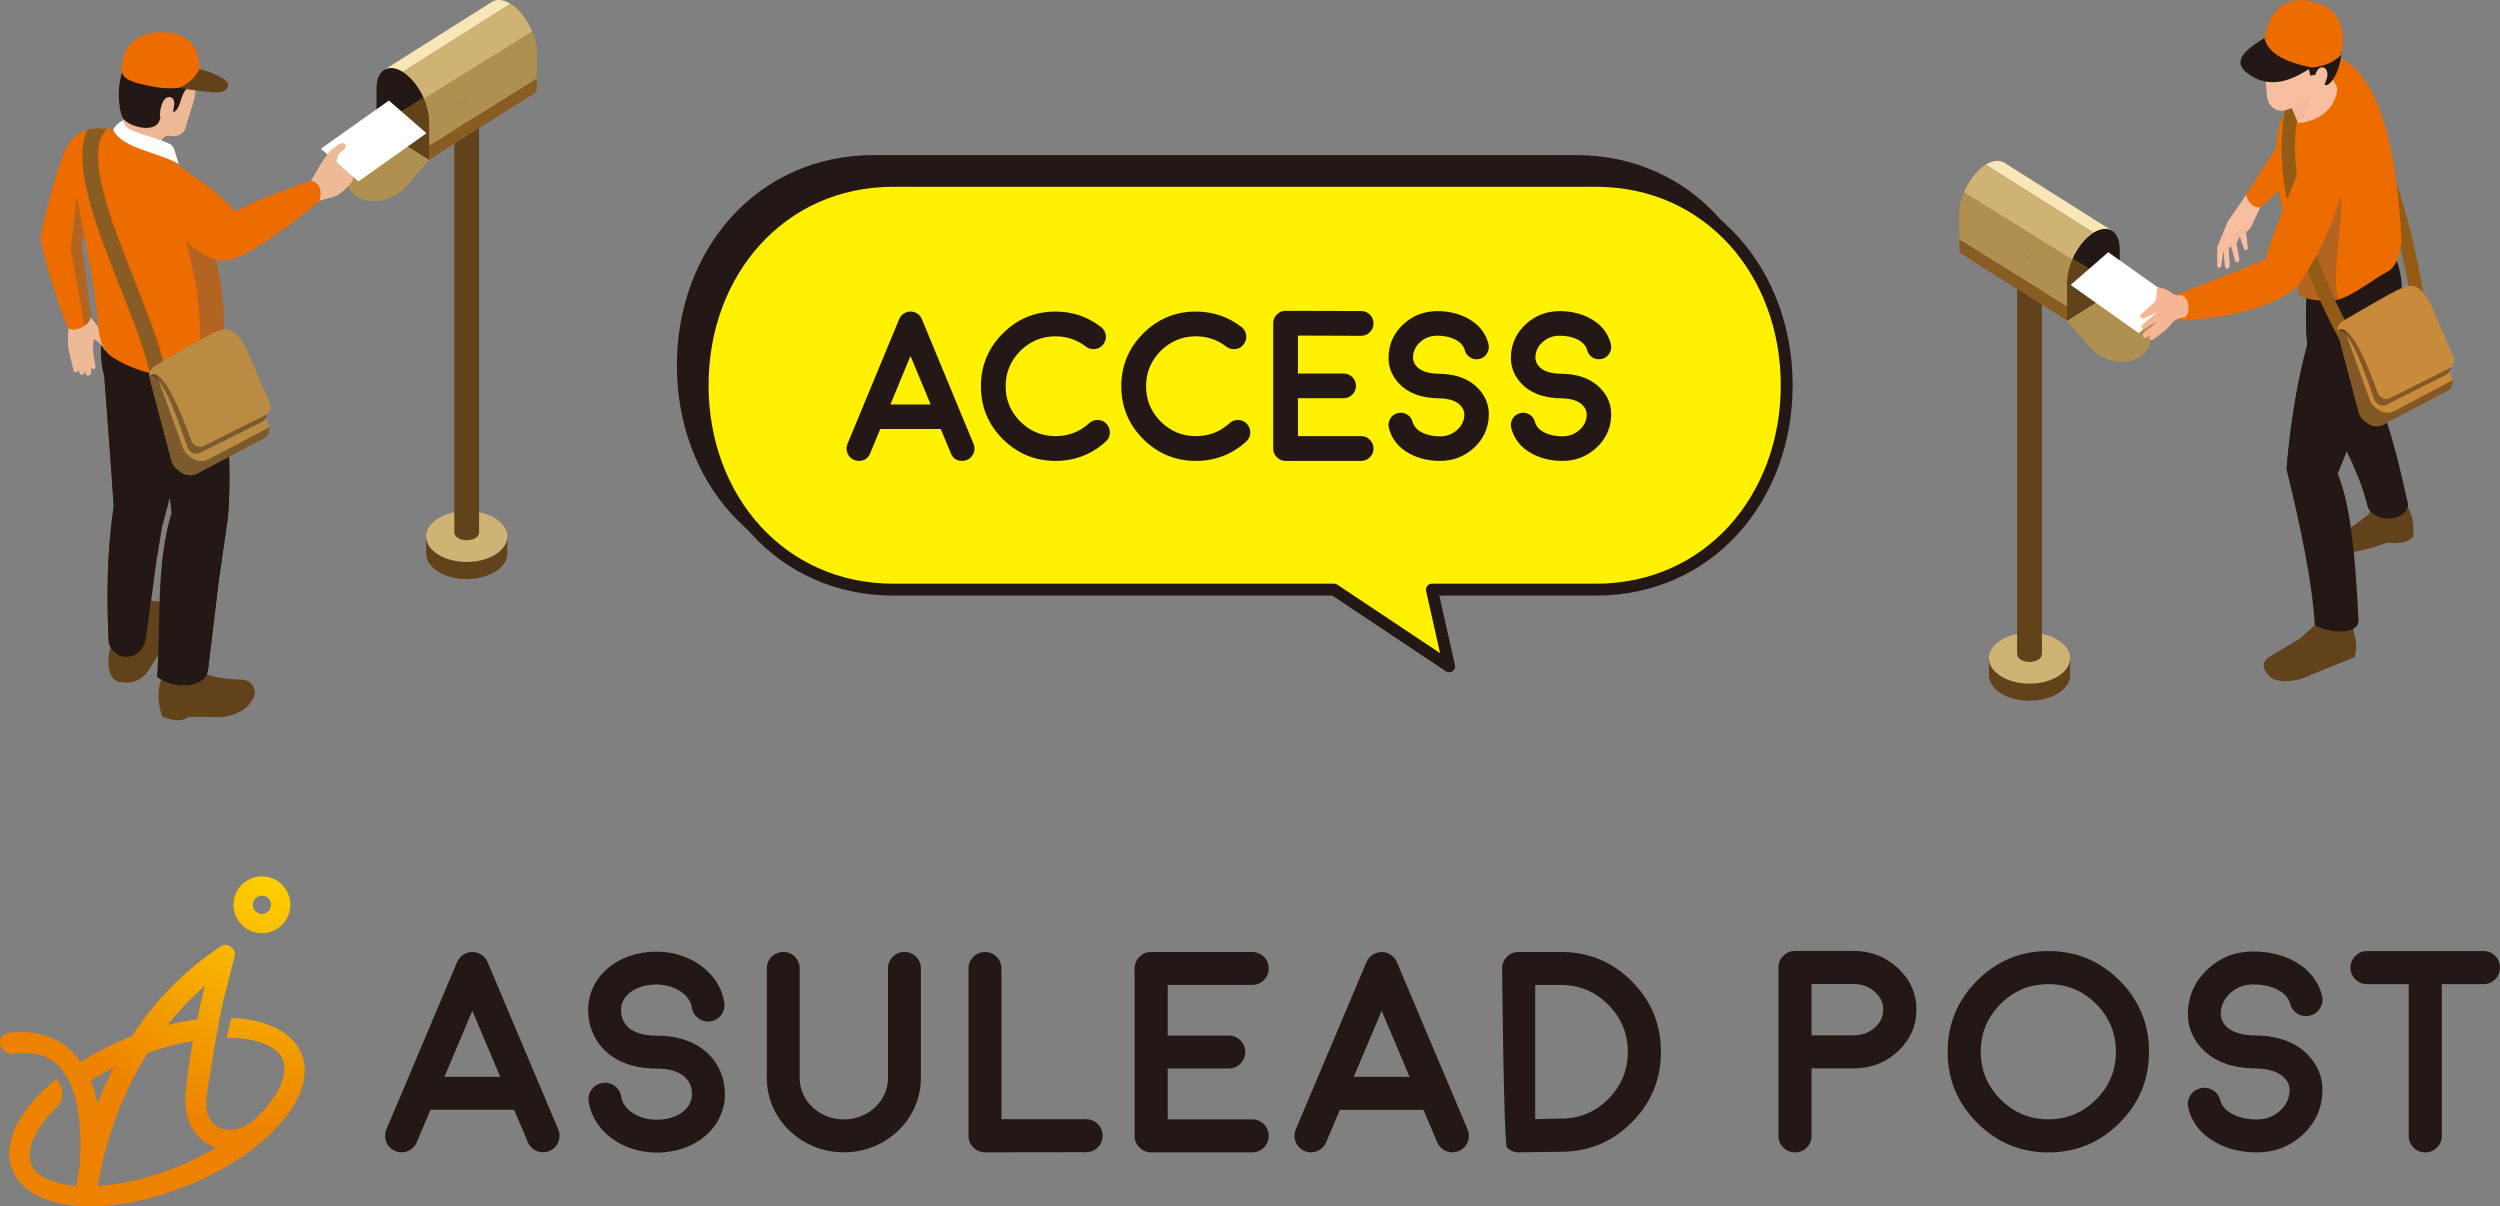 <?xml version="1.0" encoding="UTF-8"?>
<svg xmlns="http://www.w3.org/2000/svg" xmlns:xlink="http://www.w3.org/1999/xlink" viewBox="0 0 631 304.493">
  <rect x="0" y="0" width="631" height="304.493" fill="#808080" stroke="none"/>
  <defs>
    <style>
      .cls-1 {
        fill: #f6b696;
      }

      .cls-1, .cls-2, .cls-3, .cls-4, .cls-5, .cls-6, .cls-7, .cls-8, .cls-9, .cls-10, .cls-11, .cls-12, .cls-13, .cls-14, .cls-15, .cls-16, .cls-17, .cls-18, .cls-19, .cls-20 {
        stroke-width: 0px;
      }

      .cls-21, .cls-4 {
        fill: #231815;
      }

      .cls-21, .cls-22 {
        fill-rule: evenodd;
        stroke: #231815;
        stroke-linecap: round;
        stroke-linejoin: round;
        stroke-width: 3px;
      }

      .cls-2 {
        fill: #f6b595;
      }

      .cls-2, .cls-10, .cls-11, .cls-19 {
        mix-blend-mode: multiply;
      }

      .cls-2, .cls-11, .cls-19 {
        opacity: .5;
      }

      .cls-3 {
        fill: #945b16;
      }

      .cls-5 {
        fill: #b0904f;
      }

      .cls-6 {
        fill: #62421b;
      }

      .cls-7 {
        fill: #885c22;
      }

      .cls-8 {
        fill: #edb895;
      }

      .cls-9 {
        fill: #ed6c00;
      }

      .cls-10 {
        fill: #29506b;
        opacity: .3;
      }

      .cls-11 {
        fill: #3d2b19;
      }

      .cls-12 {
        fill: url(#_名称未設定グラデーション_5);
      }

      .cls-13 {
        fill: #f7bea2;
      }

      .cls-14 {
        fill: #cfb375;
      }

      .cls-15 {
        fill: #c88b3b;
      }

      .cls-22 {
        fill: #fff100;
      }

      .cls-16 {
        fill: #f8e6b6;
      }

      .cls-23 {
        isolation: isolate;
      }

      .cls-17 {
        fill: #fff;
      }

      .cls-18 {
        fill: #ba8b42;
      }

      .cls-19 {
        fill: #402712;
      }

      .cls-20 {
        fill: #edb996;
      }
    </style>
    <radialGradient id="_名称未設定グラデーション_5" data-name="名称未設定グラデーション 5" cx="68.276" cy="221.093" fx="68.276" fy="221.093" r="64.891" gradientUnits="userSpaceOnUse">
      <stop offset="0" stop-color="#fed100"/>
      <stop offset="1" stop-color="#ec8200"/>
    </radialGradient>
  </defs>
  <g class="cls-23">
    <g id="_レイヤー_2" data-name="レイヤー 2">
      <g id="_テキスト" data-name="テキスト">
        <g>
          <g>
            <path class="cls-4" d="M393.986,240.281h-10.691c-1.154,0-2.131.4-2.929,1.199-.825.824-1.235,1.812-1.235,2.963,0,0,.41,44.383,1.235,45.206.823.8,1.799,1.199,2.929,1.199h.07l10.622-.141c6.964,0,12.915-2.47,17.856-7.411,4.916-4.916,7.375-10.857,7.375-17.821s-2.459-12.881-7.375-17.821c-4.941-4.917-10.892-7.375-17.856-7.375ZM405.914,277.405c-3.294,3.293-7.282,4.94-11.963,4.94l-6.458.107v-33.841h6.493c4.658,0,8.634,1.657,11.928,4.975,3.293,3.295,4.94,7.258,4.94,11.892,0,4.658-1.646,8.634-4.94,11.928Z"/>
            <path class="cls-4" d="M294.73,248.6h21.337c2.298,0,4.161-1.863,4.161-4.161s-1.863-4.162-4.161-4.162h-25.533c-1.154,0-2.129.411-2.928,1.234-.824.799-1.234,1.787-1.234,2.962v42.214c0,1.152.41,2.128,1.234,2.928.798.823,1.774,1.234,2.928,1.234h25.533c2.298,0,4.161-1.863,4.161-4.162s-1.863-4.161-4.161-4.161h-21.337v-12.836h0s15.411,0,15.411,0c2.298,0,4.161-1.863,4.161-4.161s-1.863-4.161-4.161-4.161h-15.411v-12.767Z"/>
            <path class="cls-4" d="M352.565,242.814c-.096-.225-.213-.433-.341-.631-.006-.009-.013-.018-.019-.027-.132-.201-.281-.384-.442-.555-.034-.036-.069-.071-.104-.106-.159-.158-.328-.302-.508-.43-.027-.02-.051-.041-.079-.06-.216-.147-.444-.271-.682-.375-.012-.005-.021-.013-.033-.018-.028-.012-.057-.015-.085-.026-.2-.08-.405-.143-.616-.191-.062-.014-.124-.03-.186-.041-.243-.044-.488-.074-.737-.074h0c-.249,0-.495.03-.737.074-.062.011-.124.027-.186.041-.211.048-.416.112-.616.191-.028.011-.057.015-.085.026-.012.005-.021.013-.033.018-.238.103-.466.228-.682.375-.028.019-.052.04-.079.06-.18.129-.349.273-.508.43-.035.035-.07.07-.104.106-.161.171-.31.355-.442.555-.006.009-.013.018-.019.027-.128.198-.245.407-.341.631l-17.848,42.245c-.899,2.115.087,4.558,2.202,5.457.531.226,1.082.332,1.625.333,1.619,0,3.159-.951,3.832-2.535,0,0,1.434-3.394,3.458-8.186h21.125c2.024,4.792,3.458,8.186,3.458,8.186.673,1.584,2.213,2.535,3.832,2.535.543,0,1.094-.107,1.625-.333,2.115-.899,3.101-3.342,2.202-5.457l-17.848-42.245ZM341.686,271.806c2.486-5.884,5.139-12.163,7.047-16.678,1.907,4.515,4.56,10.795,7.046,16.678h-14.093Z"/>
            <path class="cls-4" d="M123.049,242.805c-.095-.225-.212-.433-.341-.631-.006-.009-.013-.018-.019-.027-.132-.201-.281-.384-.442-.555-.034-.036-.069-.071-.104-.106-.159-.158-.328-.302-.508-.431-.027-.019-.051-.041-.079-.06-.216-.146-.444-.271-.682-.375-.012-.005-.021-.013-.033-.018-.028-.012-.057-.015-.085-.026-.2-.08-.406-.143-.616-.191-.062-.014-.124-.03-.187-.041-.243-.044-.488-.074-.737-.074s-.495.03-.737.074c-.063.011-.124.027-.187.041-.211.048-.416.112-.616.191-.028.011-.057.015-.085.026-.012.005-.021.013-.033.018-.238.104-.466.228-.682.375-.028.019-.052.041-.079.06-.18.129-.349.273-.508.431-.035.035-.07.07-.104.106-.161.171-.31.355-.442.555-.006.009-.014.018-.019.027-.128.198-.245.407-.341.631l-17.848,42.245c-.899,2.115.087,4.559,2.202,5.457.531.226,1.082.333,1.625.333,1.619,0,3.159-.95,3.832-2.535,0,0,1.434-3.394,3.459-8.186h21.125c2.024,4.792,3.458,8.186,3.458,8.186.673,1.584,2.213,2.535,3.832,2.535.543,0,1.094-.107,1.625-.333,2.115-.899,3.101-3.342,2.202-5.457l-17.848-42.245ZM112.17,271.797c2.486-5.884,5.139-12.163,7.046-16.678,1.908,4.515,4.561,10.795,7.046,16.678h-14.093Z"/>
            <path class="cls-4" d="M274.14,282.492h-21.371v-38.052c0-2.298-1.863-4.162-4.162-4.162s-4.161,1.863-4.161,4.162v42.248c0,1.153.411,2.129,1.234,2.928.799.824,1.787,1.234,2.962,1.234l25.498-.035c2.298,0,4.161-1.863,4.161-4.162s-1.863-4.161-4.161-4.161Z"/>
            <path class="cls-4" d="M228.276,240.261c-2.292,0-4.149,1.857-4.149,4.149v27.727c0,5.743-4.999,10.414-11.142,10.414s-11.142-4.671-11.142-10.414v-27.727c0-2.292-1.857-4.149-4.149-4.149s-4.149,1.857-4.149,4.149v27.727c0,10.319,8.721,18.713,19.44,18.713s19.441-8.394,19.441-18.713v-27.727c0-2.292-1.857-4.149-4.149-4.149Z"/>
            <path class="cls-4" d="M165.704,261.406c-5.694,0-8.96-2.354-8.96-6.458,0-3.742,3.769-6.457,8.96-6.457,4.521,0,8.436,2.547,8.912,5.797.331,2.268,2.442,3.842,4.707,3.504,2.267-.332,3.836-2.44,3.504-4.707-1.076-7.351-8.438-12.893-17.123-12.893-9.839,0-17.258,6.344-17.258,14.756,0,7.345,5.336,14.757,17.258,14.757,5.695,0,8.961,2.354,8.961,6.458,0,3.742-3.768,6.457-8.961,6.457-4.521,0-8.436-2.547-8.912-5.798-.332-2.267-2.432-3.833-4.708-3.503-2.267.332-3.836,2.44-3.503,4.707,1.078,7.35,8.439,12.893,17.123,12.893,9.84,0,17.259-6.344,17.259-14.756,0-7.345-5.336-14.756-17.259-14.756Z"/>
            <path class="cls-4" d="M467.823,240.012h-14.76c-1.158,0-2.136.412-2.939,1.238-.826.803-1.238,1.781-1.238,2.937v42.509c0,1.158.412,2.136,1.238,2.939.803.826,1.781,1.238,2.939,1.238s2.147-.412,2.974-1.238c.801-.803,1.201-1.781,1.201-2.939v-17.024h10.371l.214.035c.023,0,.163-.012.423-.035h.143c4.246-.14,7.857-1.639,10.831-4.495,2.997-2.879,4.495-6.322,4.495-10.336,0-4.081-1.558-7.574-4.672-10.476-3.091-2.902-6.831-4.352-11.22-4.352ZM473.202,259.372c-1.415,1.25-3.125,1.899-5.132,1.947h-10.831v-12.955h10.585c2.076,0,3.846.638,5.31,1.913,1.461,1.273,2.193,2.794,2.193,4.564,0,1.747-.709,3.257-2.124,4.532Z"/>
            <path class="cls-4" d="M516.999,240.046c-7.008,0-12.99,2.479-17.945,7.434-4.98,4.978-7.468,10.971-7.468,17.979s2.488,12.99,7.468,17.945c4.955,4.978,10.937,7.468,17.945,7.468s13.001-2.49,17.979-7.468,7.434-10.937,7.434-17.945-2.479-13.001-7.434-17.979c-4.978-4.955-10.971-7.434-17.979-7.434ZM529.069,277.494c-3.351,3.351-7.374,5.026-12.069,5.026s-8.707-1.675-12.035-5.026c-3.351-3.328-5.026-7.34-5.026-12.035s1.675-8.718,5.026-12.069c3.328-3.328,7.337-4.992,12.035-4.992s8.718,1.664,12.069,4.992c3.326,3.351,4.99,7.374,4.99,12.069s-1.664,8.707-4.99,12.035Z"/>
            <path class="cls-4" d="M569.366,261.353h-.177c-3.445-.046-5.899-.838-7.363-2.371-.921-.992-1.358-2.101-1.31-3.328.094-2.005.932-3.703,2.513-5.096,1.604-1.392,3.517-2.09,5.733-2.09,2.173,0,4.094.389,5.77,1.169,1.913.895,3.079,2.136,3.505,3.717.283,1.109.918,1.959,1.91,2.548.992.566,2.041.707,3.151.423s1.947-.921,2.513-1.91c.589-.992.743-2.041.46-3.151-.992-3.774-3.316-6.654-6.974-8.635-3.045-1.652-6.49-2.479-10.336-2.479-4.458,0-8.281,1.464-11.466,4.389-3.185,2.928-4.875,6.513-5.063,10.76-.163,3.565,1.015,6.69,3.54,9.381,3.068,3.231,7.491,4.895,13.273,4.99h.071c-.048,0-.023,0,.071,0h.035c3.445.048,5.899.849,7.363,2.407.921.967,1.358,2.064,1.31,3.291-.094,2.03-.944,3.728-2.548,5.098-1.581,1.392-3.482,2.087-5.699,2.087-2.173,0-4.106-.389-5.804-1.169-1.89-.895-3.045-2.133-3.468-3.715-.283-1.109-.921-1.959-1.913-2.55-.99-.566-2.041-.707-3.151-.423s-1.959.921-2.548,1.91c-.566.992-.707,2.041-.423,3.151.99,3.777,3.314,6.654,6.971,8.635,3.045,1.652,6.49,2.479,10.336,2.479,4.435,0,8.258-1.464,11.468-4.389,3.185-2.925,4.872-6.499,5.061-10.725.163-3.586-1.015-6.711-3.54-9.379-3.068-3.257-7.491-4.932-13.273-5.026Z"/>
            <path class="cls-4" d="M629.796,241.284c-.826-.824-1.804-1.238-2.937-1.238h-29.413c-1.158,0-2.147.414-2.974,1.238-.803.803-1.204,1.784-1.204,2.939s.4,2.136,1.204,2.937c.826.826,1.816,1.238,2.974,1.238h10.511v38.297c0,1.158.414,2.147,1.241,2.974.801.803,1.781,1.204,2.937,1.204s2.136-.4,2.939-1.204c.824-.826,1.238-1.816,1.238-2.974v-38.297h10.548c1.132,0,2.11-.412,2.937-1.238.803-.801,1.204-1.781,1.204-2.937s-.4-2.136-1.204-2.939Z"/>
          </g>
          <path class="cls-12" d="M67.387,221.313c-1.887-.34-3.791.074-5.365,1.167-1.573,1.093-2.627,2.734-2.967,4.618-.341,1.886.074,3.791,1.167,5.365,1.093,1.574,2.733,2.627,4.618,2.967.197.036.394.063.59.082,1.689.165,3.364-.271,4.774-1.249,1.574-1.092,2.627-2.732,2.967-4.618.702-3.891-1.892-7.63-5.784-8.332ZM67.428,230.265c-.506.351-1.12.487-1.725.374-.606-.109-1.132-.447-1.483-.953-.351-.505-.484-1.117-.375-1.723.11-.606.448-1.133.954-1.484.453-.315.991-.455,1.534-.402.063.006.127.015.19.027,1.251.226,2.085,1.426,1.859,2.678-.11.606-.448,1.132-.953,1.484ZM75.638,264.99c-2.674-5-9.033-7.721-17.245-8.094l-1.203,5.046c1.201,0,2.352.045,3.433.149,5.316.512,9.109,2.244,10.509,4.862,2.031,3.801-.699,10.003-7.42,16.095h0c-2.959,2.233-6.589,2.715-8.987,1.259-1.932-1.174-2.859-3.627-2.61-6.908.293-3.87,3.353-20.545,3.353-20.545-.012,0,.865-4.105.865-4.105,0,0,2.481-9.846,2.507-9.938l.381-1.378c.534-1.934-1.837-3.722-3.462-2.61l-1.158.793c-9.365,6.413-16.274,14.171-21.368,21.977-1.036.401-2.073.821-3.112,1.273-3.544,1.544-6.814,3.273-9.783,5.125-1.178-1.659-2.54-3.072-4.11-4.204-4.664-3.363-10.016-3.634-14.235-3.053-1.194.165-2.02,1.136-1.991,2.356h0c.04,1.688,1.66,3.09,3.311,2.857,3.167-.447,7.03-.29,10.166,1.98,5.172,3.742,7.479,12.729,6.68,25.989-.466,2.339-.739,4.198-.884,5.381-5.641-.434-9.674-2.196-11.128-4.914-1.908-3.568.383-9.252,6.235-14.975,1.84-1.799,1.799-4.879-.115-7.058l-.04-.046c-9.821,7.92-14.289,17.116-10.586,24.042,2.455,4.59,8.008,7.266,15.254,7.964,8.512.82,19.36-1.092,30.264-5.84,6.869-2.992,12.744-6.669,17.3-10.611.286-.25.673-.598.673-.598,8.35-7.492,11.935-15.856,8.505-22.27ZM51.662,248.91c-.588,2.453-1.243,5.32-1.88,8.376-2.422.31-4.931.784-7.494,1.423,2.706-3.401,5.803-6.713,9.374-9.8ZM28.648,269.5c-1.6,3.125-2.925,6.179-4.039,9.088-.429-2.119-.997-4.059-1.703-5.816,1.777-1.129,3.683-2.228,5.742-3.271ZM46.622,293.725c-7.955,3.465-15.55,5.21-21.895,5.592.849-5.528,3.745-19.553,12.546-33.539,3.997-1.442,7.85-2.449,11.444-3.069-.851,4.631-1.566,9.404-1.89,13.672-.412,5.443,1.608,9.935,5.545,12.326.685.415,1.407.744,2.152,1.004-2.406,1.417-5.043,2.768-7.903,4.013Z"/>
        </g>
        <g>
          <g>
            <path class="cls-21" d="M397.814,40.645h-177.317c-28.492,0-48.15,23.098-48.15,51.59s19.659,51.589,48.15,51.589h111.226l29.039,19.349-4.355-19.349h41.407c28.491,0,48.15-23.097,48.15-51.589s-19.659-51.59-48.15-51.59Z"/>
            <path class="cls-22" d="M402.814,45.645h-177.317c-28.492,0-48.15,23.098-48.15,51.59s19.659,51.589,48.15,51.589h111.226l29.039,19.349-4.355-19.349h41.407c28.491,0,48.15-23.097,48.15-51.589s-19.659-51.59-48.15-51.59Z"/>
          </g>
          <g>
            <path class="cls-4" d="M215.588,116.095c-.791-.334-1.354-.897-1.688-1.688-.316-.791-.316-1.583,0-2.374l3.351-8.046v-.026l9.708-23.425c.035-.088.079-.176.132-.264l.053-.133c.053-.069.088-.113.105-.132,0-.017.026-.062.079-.132l.105-.105c0-.018.026-.053.079-.105.07-.07.105-.114.105-.132.018-.017.053-.044.105-.079.07-.07.114-.105.132-.105-.018,0,.018-.026.105-.079.07-.053.114-.088.132-.105l.105-.079c.088-.053.141-.079.158-.079.035-.018.097-.044.185-.079.088-.053.114-.07.079-.053s0,0,.106-.053c.087-.018.148-.035.185-.053.017,0,.079-.018.185-.053l.105-.026c.035,0,.097-.009.185-.026l.132-.026h.606l.158.026.132.026c.035,0,.097.018.185.053.105.018.141.026.105.026.212.053.405.132.581.237-.018-.018.017,0,.105.053.088.053.141.088.158.105l.105.079c.07.053.114.088.132.105.018,0,.053.026.105.079s.097.089.132.105c0,.018.026.053.079.105.07.07.105.114.105.132l.079.105c.07.07.105.115.105.132,0,.019.026.062.079.132.053.07.079.115.079.133.053.088.097.176.132.264l9.708,23.425v.026l3.351,8.046c.316.791.316,1.583,0,2.374-.335.791-.897,1.354-1.688,1.688-.387.158-.783.237-1.188.237-1.389,0-2.348-.643-2.875-1.926l-2.532-6.12h-15.274l-2.532,6.12c-.527,1.283-1.486,1.926-2.875,1.926-.405,0-.801-.079-1.188-.237ZM234.899,102.087l-5.092-12.24-5.064,12.24h10.156Z"/>
            <path class="cls-4" d="M266.413,116.332c-5.188,0-9.628-1.838-13.321-5.514-3.676-3.693-5.514-8.134-5.514-13.321s1.838-9.646,5.514-13.322c3.693-3.692,8.134-5.539,13.321-5.539,4.274,0,8.107,1.302,11.502,3.903.668.528,1.063,1.214,1.188,2.059.105.861-.105,1.635-.634,2.321-.527.686-1.213,1.081-2.058,1.187-.861.105-1.635-.096-2.321-.606-2.251-1.741-4.81-2.611-7.677-2.611-3.464,0-6.428,1.231-8.89,3.692-2.462,2.463-3.693,5.435-3.693,8.917,0,3.465,1.231,6.428,3.693,8.89,2.462,2.463,5.426,3.693,8.89,3.693,3.271,0,6.103-1.091,8.495-3.271.633-.58,1.38-.853,2.242-.817.861.035,1.582.378,2.163,1.028.58.633.853,1.381.817,2.242-.035.862-.369,1.583-1.002,2.164-3.605,3.271-7.844,4.906-12.716,4.906Z"/>
            <path class="cls-4" d="M301.851,116.332c-5.188,0-9.628-1.838-13.321-5.514-3.676-3.693-5.514-8.134-5.514-13.321s1.838-9.646,5.514-13.322c3.693-3.692,8.134-5.539,13.321-5.539,4.274,0,8.107,1.302,11.502,3.903.668.528,1.063,1.214,1.188,2.059.105.861-.105,1.635-.634,2.321-.527.686-1.213,1.081-2.058,1.187-.861.105-1.635-.096-2.321-.606-2.251-1.741-4.81-2.611-7.677-2.611-3.464,0-6.428,1.231-8.89,3.692-2.462,2.463-3.693,5.435-3.693,8.917,0,3.465,1.231,6.428,3.693,8.89,2.462,2.463,5.426,3.693,8.89,3.693,3.271,0,6.103-1.091,8.495-3.271.633-.58,1.38-.853,2.242-.817.861.035,1.582.378,2.163,1.028.58.633.853,1.381.817,2.242-.035.862-.369,1.583-1.002,2.164-3.605,3.271-7.844,4.906-12.716,4.906Z"/>
            <path class="cls-4" d="M343.568,110.081c.861,0,1.592.308,2.189.923.615.616.924,1.354.924,2.216s-.309,1.592-.924,2.189c-.598.616-1.328.924-2.189.924h-19.099c-.862,0-1.592-.308-2.189-.924-.616-.598-.924-1.327-.924-2.189v-31.629c0-.879.308-1.617.924-2.216.598-.615,1.327-.923,2.189-.923h.026l19.072.053c.861,0,1.601.308,2.216.923.598.616.897,1.354.897,2.216s-.309,1.592-.924,2.189c-.598.616-1.328.924-2.189.924h-.026l-15.934-.053v9.575h11.502c.861,0,1.6.3,2.216.897.615.615.923,1.354.923,2.216s-.308,1.601-.923,2.216c-.616.598-1.354.896-2.216.896h-11.502v9.576h15.96Z"/>
            <path class="cls-4" d="M375.772,105.068c-.141,3.148-1.398,5.813-3.772,7.993-2.392,2.181-5.241,3.271-8.547,3.271-2.867,0-5.435-.615-7.703-1.847-2.726-1.478-4.458-3.623-5.196-6.437-.211-.826-.105-1.609.316-2.348.439-.739,1.072-1.214,1.899-1.425.826-.211,1.609-.105,2.348.316.738.44,1.214,1.073,1.425,1.899.316,1.179,1.178,2.102,2.585,2.77,1.267.581,2.708.871,4.326.871,1.653,0,3.068-.519,4.247-1.557,1.195-1.02,1.829-2.286,1.899-3.799.035-.914-.29-1.731-.977-2.453-1.09-1.16-2.919-1.758-5.486-1.794h-.026c-.07,0-.088,0-.053,0h-.053c-4.31-.069-7.606-1.31-9.893-3.72-1.882-2.004-2.761-4.334-2.638-6.99.141-3.166,1.397-5.838,3.772-8.02,2.374-2.18,5.223-3.271,8.547-3.271,2.866,0,5.434.615,7.702,1.847,2.727,1.477,4.459,3.623,5.197,6.436.211.827.097,1.609-.343,2.349-.422.738-1.047,1.213-1.873,1.425-.827.211-1.609.105-2.348-.317-.739-.439-1.214-1.072-1.425-1.899-.316-1.178-1.188-2.101-2.611-2.77-1.249-.58-2.683-.871-4.3-.871-1.653,0-3.078.52-4.273,1.557-1.179,1.038-1.804,2.305-1.873,3.799-.036.915.29,1.741.976,2.479,1.091,1.144,2.919,1.732,5.487,1.768h.132c4.309.071,7.605,1.319,9.893,3.746,1.881,1.987,2.761,4.317,2.638,6.99Z"/>
            <path class="cls-4" d="M406.661,105.068c-.141,3.148-1.398,5.813-3.772,7.993-2.392,2.181-5.241,3.271-8.547,3.271-2.867,0-5.435-.615-7.703-1.847-2.726-1.478-4.458-3.623-5.196-6.437-.211-.826-.105-1.609.316-2.348.439-.739,1.072-1.214,1.899-1.425.826-.211,1.609-.105,2.348.316.738.44,1.214,1.073,1.425,1.899.316,1.179,1.178,2.102,2.585,2.77,1.267.581,2.708.871,4.326.871,1.653,0,3.068-.519,4.247-1.557,1.195-1.02,1.829-2.286,1.899-3.799.035-.914-.29-1.731-.977-2.453-1.09-1.16-2.919-1.758-5.486-1.794h-.026c-.07,0-.088,0-.053,0h-.053c-4.31-.069-7.606-1.31-9.893-3.72-1.882-2.004-2.761-4.334-2.638-6.99.141-3.166,1.397-5.838,3.772-8.02,2.374-2.18,5.223-3.271,8.547-3.271,2.866,0,5.434.615,7.702,1.847,2.727,1.477,4.459,3.623,5.197,6.436.211.827.097,1.609-.343,2.349-.422.738-1.047,1.213-1.873,1.425-.827.211-1.609.105-2.348-.317-.739-.439-1.214-1.072-1.425-1.899-.316-1.178-1.188-2.101-2.611-2.77-1.249-.58-2.683-.871-4.3-.871-1.653,0-3.078.52-4.273,1.557-1.179,1.038-1.804,2.305-1.873,3.799-.036.915.29,1.741.976,2.479,1.091,1.144,2.919,1.732,5.487,1.768h.132c4.309.071,7.605,1.319,9.893,3.746,1.881,1.987,2.761,4.317,2.638,6.99Z"/>
          </g>
        </g>
        <g>
          <g>
            <g>
              <g>
                <path class="cls-6" d="M128.045,135.412v4.307c0,1.644-1,3.289-3.001,4.543-4.001,2.509-10.488,2.509-14.49,0-2.001-1.254-3.001-2.899-3.001-4.543v-4.307h20.492Z"/>
                <path class="cls-14" d="M110.554,130.869c-4.001,2.509-4.001,6.577,0,9.086,4.001,2.509,10.488,2.509,14.49,0,4.001-2.509,4.001-6.577,0-9.086-4.001-2.509-10.488-2.509-14.49,0Z"/>
              </g>
              <path class="cls-6" d="M114.669,17.689v116.714c0,.226.06.449.186.663.15.267.393.515.731.726,1.232.765,3.206.762,4.426,0,.61-.384.917-.886.917-1.389V17.689c0-1.877-1.402-3.399-3.13-3.399s-3.13,1.522-3.13,3.399Z"/>
            </g>
            <g>
              <path class="cls-4" d="M95.01,31.982l13.294,8.333.026-9.708c.006-1.94-.52-4.048-1.407-6.016-1.214-2.694-3.097-5.123-5.218-6.448-3.669-2.303-6.657-.461-6.67,4.124l-.026,9.715Z"/>
              <path class="cls-5" d="M108.306,40.317l-5.376,6.313c-3.299,3.93-9.011,5.284-12.764,3.024-3.753-2.259-4.121-7.273-.822-11.204l5.667-6.469,13.295,8.335Z"/>
              <g>
                <path class="cls-6" d="M95.01,31.982l13.294,8.333,1.674-9.71c.006-1.94-2.169-4.045-3.055-6.013l-11.913,7.391Z"/>
                <g class="cls-23">
                  <g>
                    <polygon class="cls-5" points="108.331 30.605 135.503 13.454 135.486 19.861 108.315 36.808 108.331 30.605"/>
                    <polygon class="cls-7" points="135.486 19.861 135.478 23.167 108.306 40.317 108.315 36.808 135.486 19.861"/>
                  </g>
                  <path class="cls-16" d="M124.146.487l-27.172,17.151c1.209-.763,2.883-.655,4.729.502L128.875.99c-1.846-1.158-3.52-1.265-4.729-.502Z"/>
                  <g>
                    <g>
                      <path class="cls-5" d="M101.702,18.14L128.875.99c2.261,1.418,4.253,4.08,5.449,6.986l-27.275,16.915c-1.205-2.813-3.147-5.371-5.347-6.75Z"/>
                      <path class="cls-5" d="M134.324,7.975c.746,1.812,1.184,3.718,1.18,5.479l-27.172,17.151c.005-1.837-.475-3.832-1.282-5.714l27.275-16.915Z"/>
                    </g>
                    <g>
                      <path class="cls-14" d="M101.702,18.14L128.875.99c2.261,1.418,4.253,4.08,5.449,6.986l-27.275,16.915c-1.205-2.813-3.147-5.371-5.347-6.75Z"/>
                      <path class="cls-5" d="M134.324,7.975c.746,1.812,1.184,3.718,1.18,5.479l-27.172,17.151c.005-1.837-.475-3.832-1.282-5.714l27.275-16.915Z"/>
                    </g>
                  </g>
                </g>
              </g>
            </g>
          </g>
          <path class="cls-20" d="M78.553,45.643s.923-1.5,1.726-2.762l4.46.964.515-2.808,1.48.882,1.607-1.665.848-1.445s-.036,1.211.044,1.945c.08.734.032,4.135-.319,4.91s-3.264,3.547-4.346,3.875c-1.083.328-4.825,1.279-4.825,1.279l-3.44.479-.531-2.244,2.782-3.409Z"/>
          <polygon class="cls-17" points="90.467 45.799 107.643 33.626 98.155 25.374 80.979 37.547 90.467 45.799"/>
          <path class="cls-20" d="M75.771,49.052l2.782-3.409s2.346-4.284,2.869-4.975,1.886-2.566,1.886-2.566l2.154-1.652c1.506-.923,2.456.379,1.321,1.303,0,0-1.206.936-1.408,1.395s-.453,1.672-.453,1.672c0,0,4.342,4.069,3.991,4.844s-3.264,3.547-4.346,3.875c-1.083.328-4.825,1.279-4.825,1.279l-3.773,1.123-.198-2.888Z"/>
          <path class="cls-6" d="M40.056,151.82c4.445,1.004,5.16,4.764,3.465,8.029l-5.005,7.695c-1.878,3.545-4.401,5.21-7.701,4.61-4.126.12-3.74-6.287-2.916-8.787l.54-2.5,2.992-9.884,8.625.836Z"/>
          <path class="cls-6" d="M27.447,162.237c1.386,5.119,8.884,4.934,9.485-1.911l2.589-19.132c0-.015,1.382-8.308,1.382-8.308l5.032-18.828,1.09-4.928-3.555-23.782-17.937-.896s3.147,41.744,3.16,43.379c-1.664,11.141-1.842,22.703-1.246,34.406Z"/>
          <path class="cls-4" d="M27.447,162.237c1.386,5.119,8.884,4.934,9.485-1.911l2.589-19.132c0-.015,1.382-8.308,1.382-8.308l5.032-18.828,1.09-4.928-3.555-23.782-17.937-.896s3.147,41.744,3.16,43.379c-1.664,11.141-1.842,22.703-1.246,34.406Z"/>
          <g>
            <path class="cls-6" d="M40.914,171.197c-1.542,2.822-.833,7.534.076,9.668,2.688,1.098,4.938,1.316,6.503.153,5.08-.331,7.922.407,10.535-.4,2.779-.858,4.675-1.766,6.097-4.782.549-1.346-.205-3.871-2.469-4.243-4.221-.188-8.01-.563-10.076-1.687l-3.604-7.153-6.544,5.603-.518,2.841Z"/>
            <path class="cls-4" d="M57.398,131.48l-2.176,14.944-.723,6.096-.067.558s-.022.219-.037.316l-1.893,15.689c-.171,1.077-.678,1.911-1.409,2.518-2.75,2.315-8.669,1.514-11.471-.769,1.058-12.694-.41-27.735,3.645-41.327.06-1.174-1.811-13.843-2.02-15.835-.037-.024-1.163-7.253-1.2-7.27-14.974-3.781-14.751-14.491-14.512-20.141.119-2.761,11.143-1.749,11.881-4.372.015-.057.022-.105.037-.154.022-.097.022-.178.015-.275l18.381,2.348c.015.267.037.542.052.826.716,10.896,3.019,34.389,1.498,46.848Z"/>
          </g>
          <path class="cls-4" d="M57.398,131.48l-2.176,14.944-.723,6.096-.067.558s-.022.219-.037.316l-1.893,15.689c-.171,1.077-.678,1.911-1.409,2.518.089-6.015.47-30.204,1.058-44.379.686-16.28-1.804-33.871-1.804-33.871l5.553-8.719c.716,10.896,3.019,34.389,1.498,46.848Z"/>
          <g>
            <path class="cls-20" d="M16.664,77.781l.609,5.007s-.276,3.847,0,5.163c.276,1.316,1.264,5.464,1.264,5.464.211.961,1.295.582,1.353-.126l.175.86c.256.949,1.456.28,1.421-.645l.116.797c.186.987,1.561.442,1.418-.481l-.114-1.227c.245,1.025,1.398.658,1.165-.392,0,0-.652-3.339-.606-4.351.047-1.012.233-2.277.233-2.277,0,0,2.003,1.265,2.516,2.479.384.845,1.444.291.874-1.075,0,0-1.671-4.255-4.204-6.795-2.532-2.54-3.26-5.809-3.26-5.809l-2.96,3.409Z"/>
            <path class="cls-9" d="M17.275,82.787c.629.769,2.649.418,4.091-.589.883-.617,1.556-1.481,1.591-2.497l-2.378-18.313.594-2.582,1.661-7.139.385-1.671,1.949-5.943,2.229-6.807-1.355-3.551-.472-1.234s-1.626-.275-3.61.332c-1.329.408-2.815,1.206-4.091,2.734-3.164,3.807-7.657,23.905-7.657,23.905-.271,2.563,5.804,21.835,7.063,23.354Z"/>
            <path class="cls-10" d="M20.581,61.389l2.371,18.315c-.03,1.012-.708,1.878-1.588,2.493l-3.519-19.254,1.964-17.397,3.406,4.452-2.634,11.39Z"/>
          </g>
          <path class="cls-9" d="M19.792,51.819c.254,1.177.769,3.778,1.381,6.987,1.329,6.978,3.086,16.86,3.409,21.237.306,4.12.629,8.079,3.82,10.111,2.85,1.813,6.11,3.218,9.423,3.987,1.399.332,2.806.551,4.196.636,3.007.199,5.909-.218,8.426-1.424.079-.047.157-.076.227-.123,1.635-.807,3.086-1.956,4.283-3.503,1.355-1.728,1.477-4.433,1.547-6.645.253-8.981-1.844-17.838-3.802-24.949-1.093-3.959-1.556-11.032-3.234-13.177-7.744-6.047-13.583-9.702-20.489-12.114-.787-.275-1.232-.361-1.958-.38-.376-.01-.83-.01-1.451,0-1.643-.142-2.989.427-4.038,1.538-3.033,3.161-3.584,10.69-1.739,17.819Z"/>
          <path class="cls-10" d="M56.503,83.085c-.067,2.21-.194,4.914-1.543,6.646-1.2,1.538-2.654,2.688-4.286,3.497-.119.032-.231.073-.328.121,1.111-15.616-1.732-26.89-4.713-37.145l7.069,1.929c1.96,7.108,4.055,15.964,3.801,24.95Z"/>
          <path class="cls-9" d="M42.476,56.206s7.799,10.047,14.467,9.553c6.669-.494,23.648-14.994,23.648-14.994,0,0,1.555-3.825-1.836-5.122,0,0-11.57,3.427-19.21,7.759,0,0-5.419-5.703-10.077-8.449-3.354-1.978-14.96,4.299-6.992,11.253Z"/>
          <path class="cls-8" d="M49.286,23.63c-.575,3.316-1.624,5.376-2.465,8.703-.278,1.099-1.405,1.836-2.443,2.005-.888.145-1.844-.272-2.667.115-.568.267-.949.879-1.124,1.524-.175.645-.174,1.329-.171,2.001-2.659-.644-5.277-1.488-7.829-2.525-.666-.271-1.396-.625-1.656-1.344-.118-.326-.121-.685-.122-1.035-.009-2.483.948-4.821.939-7.304-.009-2.426-.963-5.102.041-7.269,1.279-2.76,4.045-4.477,6.868-4.856,2.246-.301,4.516.158,6.63.983.684.267,1.506.427,1.973,1.074.694.96,1.82,1.445,2.136,2.599.39,1.424.144,3.868-.109,5.328Z"/>
          <path class="cls-17" d="M45.139,41.387c-1.639-4.83-.878-4.591-4.018-5.779-3.071-1.162-8.025-2.402-9.015-3.451-1.321-1.4-.97-1.862-.97-1.862,0,0-1.532.693-2.539,2.335,0,0,.215,2.872,8.241,5.496,6.742,2.204,8.3,3.26,8.3,3.26Z"/>
          <path class="cls-4" d="M47.912,13.553c1.415.862,1.687,3.727,1.787,7.399-.556,1.045-2.146.884-2.88,1.791-1.141,1.409-1.185,3.653-2.326,5.062-.772.953-2.61.525-3.374,1.092-.489.363-.663,1.04-.896,1.632-1.261,3.19-7.591,1.439-9.116-.574-1.023-1.35-2.527-10.377,1.737-15.424,4.188-4.957,11.356-3.239,15.068-.978Z"/>
          <path class="cls-8" d="M43.934,26.717c.4-2.336-1.469-2.754-2.463-1.586-.815.958-2.009,5.269.054,5.676.499.099,1.011-.179,1.357-.582.801-.931.846-2.308,1.052-3.509Z"/>
          <path class="cls-9" d="M49.699,20.952s-4.264,2.301-11.402.854c-3.917-.794-7.001-1.473-7.488-3.514-.488-2.041.314-9.833,9.395-10.15,10.514-.366,11.022,8.267,9.495,12.809Z"/>
          <path class="cls-6" d="M50.323,17.446s4.035.831,6.766,2.959c.666.519.874,2.017-.929,2.729-1.803.712-11.022-.974-11.022-.974,2.617-.958,4.458-3.055,5.185-4.714Z"/>
          <path class="cls-7" d="M22.834,51.667c1.844,6.598,4.703,13.832,7.517,20.962,3.173,7.965,6.171,15.531,7.474,21.512.07.313.131.617.192.921.114.494.201.978.262,1.452l3.916-.702c-.035-.256-.079-.503-.122-.759-.017-.095-.035-.18-.052-.275-1.18-6.636-4.51-15-8.015-23.848-3.619-9.161-7.57-19.129-8.837-26.876-.69-4.13-.612-7.623.682-10.035.061-.114.122-.218.192-.323.271-.465.594-.883.979-1.234-.376-.01-.83-.01-1.451,0,0,0-1.626-.275-3.61.332-.166.389-.315.788-.428,1.206-1.46,4.652-.621,10.823,1.302,17.667Z"/>
          <g>
            <path class="cls-18" d="M61.339,88.185l6.503,19.356c.406,1.209-.07,2.511-1.119,3.063l-16.948,8.906c-1.283.674-2.839.556-4.085-.31l-.658-.457c-.872-.606-1.512-1.529-1.791-2.584l-5.421-20.482c-.355-1.341.547-2.157,1.669-2.796,16.603-9.459,16.902-9.731,18.682-8.972,1.589.678,2.517,2.335,3.169,4.277Z"/>
            <path class="cls-11" d="M37.817,95.678l5.419,20.487c.286,1.053.922,1.968,1.796,2.572l.652.466c1.255.863,2.813.984,4.084.311l16.956-8.906c.953-.501,1.383-1.605,1.176-2.71l-15.335,8.06c-1.287.673-2.829.552-4.084-.311l-.652-.466c-.874-.604-1.51-1.519-1.796-2.589l-5.927-16.397-.969-2.675-.238-.639c-.27.311-.572.69-.779,1.087-.143.276-.27.552-.318.828-.064.293-.064.587.016.88Z"/>
            <path class="cls-11" d="M37.801,94.798c.731-.155,1.51.397,2.304,1.398,2.749,3.469,5.689,12.375,7.199,16.621.524,1.433,2.034,2.088,3.321,1.433l15.589-7.819c1.017-.501,1.462-1.812.985-2.917l-5.975-13.877c-1.017-2.002-2.018-3.452-3.528-4.349-2.4-1.415-4.895.311-18.561,8.233-.143.069-.286.155-.429.242-.191.121-.397.173-.588.207-.143.276-.27.552-.318.828Z"/>
            <path class="cls-18" d="M37.71,94.957c-.248-1.546,1.013-2.41,1.895-2.92,14.054-8.122,16.558-9.913,19.001-8.466,1.499.888,2.51,2.335,3.526,4.339l5.974,13.872c.476,1.105.033,2.419-.986,2.93l-15.598,7.819c-1.282.642-2.793-.011-3.308-1.439-2.119-5.878-7.238-19.343-10.504-16.134Z"/>
          </g>
        </g>
        <g>
          <g>
            <g>
              <g>
                <path class="cls-6" d="M502.003,166.128v4.307c0,1.644,1,3.289,3.001,4.543,4.001,2.509,10.488,2.509,14.49,0,2.001-1.254,3.001-2.899,3.001-4.543v-4.307h-20.492Z"/>
                <path class="cls-14" d="M519.494,161.585c4.001,2.509,4.001,6.577,0,9.086-4.001,2.509-10.488,2.509-14.49,0-4.001-2.509-4.001-6.577,0-9.086,4.001-2.509,10.488-2.509,14.49,0Z"/>
              </g>
              <path class="cls-6" d="M515.379,58.286v106.834c0,.226-.06.449-.186.663-.15.267-.393.515-.731.726-1.232.765-3.206.762-4.426,0-.61-.384-.917-.886-.917-1.389V58.286c0-1.877,1.402-3.399,3.13-3.399s3.13,1.522,3.13,3.399Z"/>
            </g>
            <g>
              <path class="cls-4" d="M535.038,72.579l-13.294,8.333-.026-9.708c-.006-1.94.52-4.048,1.407-6.016,1.214-2.694,3.097-5.123,5.218-6.448,3.669-2.303,6.657-.461,6.67,4.124l.026,9.715Z"/>
              <path class="cls-5" d="M521.743,80.914l5.376,6.313c3.299,3.93,9.011,5.284,12.764,3.024,3.753-2.259,4.121-7.273.822-11.204l-5.667-6.469-13.295,8.335Z"/>
              <g>
                <path class="cls-6" d="M535.038,72.579l-13.294,8.333-1.674-9.71c-.006-1.94,2.169-4.045,3.055-6.013l11.913,7.391Z"/>
                <g class="cls-23">
                  <g>
                    <polygon class="cls-5" points="521.717 71.201 494.545 54.051 494.562 60.458 521.733 77.405 521.717 71.201"/>
                    <polygon class="cls-7" points="494.562 60.458 494.57 63.764 521.743 80.914 521.733 77.405 494.562 60.458"/>
                  </g>
                  <path class="cls-16" d="M505.902,41.084l27.172,17.151c-1.209-.763-2.883-.655-4.729.502l-27.172-17.151c1.846-1.158,3.52-1.265,4.729-.502Z"/>
                  <g>
                    <g>
                      <path class="cls-5" d="M528.346,58.737l-27.172-17.151c-2.261,1.418-4.253,4.08-5.449,6.986l27.275,16.915c1.205-2.813,3.147-5.371,5.347-6.75Z"/>
                      <path class="cls-5" d="M495.724,48.572c-.746,1.812-1.184,3.718-1.18,5.479l27.172,17.151c-.005-1.837.475-3.832,1.282-5.715l-27.275-16.915Z"/>
                    </g>
                    <g>
                      <path class="cls-14" d="M528.346,58.737l-27.172-17.151c-2.261,1.418-4.253,4.08-5.449,6.986l27.275,16.915c1.205-2.813,3.147-5.371,5.347-6.75Z"/>
                      <path class="cls-5" d="M495.724,48.572c-.746,1.812-1.184,3.718-1.18,5.479l27.172,17.151c-.005-1.837.475-3.832,1.282-5.715l-27.275-16.915Z"/>
                    </g>
                  </g>
                </g>
              </g>
            </g>
          </g>
          <polygon class="cls-17" points="539.809 84.087 522.633 71.914 532.121 63.662 549.297 75.835 539.809 84.087"/>
          <g>
            <path class="cls-3" d="M608.573,76.183l3.333-.543c-.246-1.775-6.234-43.656-24.576-60.063l-2.143,2.824c17.355,15.524,23.328,57.363,23.387,57.783Z"/>
            <path class="cls-6" d="M604.909,122.645l2.777,5.39s1.845,2.39,1.394,7.396c0,0-1.278,2.192-6.526,1.534,0,0-6.757,2.557-10.88,2.557s-3.18-2.338-.826-4.311c2.354-1.973,7.131-5.48,7.131-5.48l.885-4.603,6.044-2.484Z"/>
            <path class="cls-6" d="M592.598,150.848l.453,4.55c.605,3.215,2.553,6.954,1.181,10.501l-10.649,4.311c-2.214,1.199-6.458,2.484-9.942,1.141-3.317-2.445-2.386-4.619-.995-5.458l7.905-4.763,3.705-3.341,1.48-7.453,6.862.511Z"/>
            <path class="cls-4" d="M582.363,86.982c.27,3.002.691,6.168,1.281,9.518.253,1.538.539,3.093.876,4.704,1.213,1.666,2.376,3.35,3.472,5.07,1.584,2.489,3.034,5.015,4.331,7.614.994,1.995,1.904,4.027,2.713,6.095,1.079,2.691,1.972,5.455,2.68,8.292,2.932,4.375,10.078,2.709,10.078-1.025-1.989-8.896-4.011-17.462-6.421-23.685-.843-2.196-1.736-4.1-2.68-5.619-.539-.86-1.079-1.611-1.652-2.215l.792-5.455,4.314-29.506-19.111,8.292c-.253,1.226-.472,2.526-.607,3.862-.522,4.155-.522,8.859-.067,14.057Z"/>
            <path class="cls-4" d="M587.991,91.778v14.497c2.815,4.393,5.191,8.951,7.045,13.71l6.404-15.265-.068-1.153c-1.314-3.423-2.747-6.132-4.331-7.834l.792-5.455-9.842,1.501Z"/>
            <path class="cls-4" d="M577.121,118.483c3.741,15.211,6.556,29.012,7.129,39.299,3.927,2.178,11.173,2.489,11.039-1.3-.742-14.57-1.786-28.444-5.241-36.919l2.275-5.674,6.37-15.943,4.803-12.044c3.994-10.049,3.657-18.469-1.348-25.131l-19.111,8.273c0,.018.253,3.203.253,3.203l.051.604.657,8.566c-.59,1.83-1.129,3.679-1.635,5.564-2.68,9.903-4.314,20.464-5.241,31.501Z"/>
            <path class="cls-4" d="M577.121,118.483c2.022-8.054,4.129-15.668,6.522-21.983,1.601-4.173,3.303-7.797,5.191-10.598l1.753-13.746-7.247.696-.91.073c-.522,4.155-.522,8.859-.067,14.057-2.68,9.903-4.314,20.464-5.241,31.501Z"/>
            <path class="cls-13" d="M573.537,46.827l-3.043,5.504-2.429,5.163-1.166,1.12.42,3.561c.168,1.139-.734,1.231-1.022.401l-.968-2.89-.852,1.735.718,3.818c.157,1.072-.785,1.291-1.088.482l-1.02-3.599-.538.487.209,4.302c.038,1.062-.887,1.245-1.173.331l-.387-3.945-.533,3.598c-.073.935-1.032.935-1.032,0v-4.481l2.646-6.479,2.467-3.583,2.153-3.14,4.126-3.994,2.512,1.607Z"/>
            <path class="cls-9" d="M583.762,40.641l-13.268,11.691s-2.519.487-3.595-3.117l10.225-16.075,6.638,7.501Z"/>
            <path class="cls-9" d="M576.363,54.09c2.275,9.793,3.809,19.677,3.809,19.677,0,1.904,6.96,2.618,10.078,1.83.168-.037.337-.091.489-.146,3.944-1.428,8.797-5.272,11.966-6.956,2.494-1.318,3.505-5.802,3.371-8.804-.421-8.987-2.056-28.005-8.308-38.036-10.769-17.242-17.291,1.391-20.645,6.205-4.062,5.876-2.932,16.73-.758,26.23Z"/>
            <path class="cls-2" d="M569.626,54.177l-2.368,2.348-3.274,2.528-1.413,2.606c-.493.999-1.368.633-1.189-.238l.538-3.074-.203-1.037-.964,3.789.443,2.198,1.351-.688.538-.487,1.39-.7.852-1.735,1.57-1.072,1.166-1.12,1.561-3.317Z"/>
            <path class="cls-10" d="M576.363,54.09c2.275,9.793,3.809,19.677,3.809,19.677,0,1.904,6.96,2.618,10.078,1.83-2.157-5.583,1.786-20.592.337-30.385l-14.224,8.878Z"/>
            <path class="cls-3" d="M591.485,87.409l2.829-1.988c-.216-.363-21.491-36.542-13.086-61.293l-3.163-1.266c-8.989,26.473,12.501,63.006,13.421,64.547Z"/>
            <g>
              <path class="cls-15" d="M612.726,77.021l6.258,18.628c.391,1.164-.067,2.417-1.077,2.948l-16.311,8.571c-1.235.649-2.732.535-3.932-.298l-.633-.44c-.839-.584-1.455-1.472-1.724-2.487l-5.218-19.712c-.342-1.291.527-2.076,1.606-2.691,15.979-9.103,16.266-9.365,17.98-8.635,1.529.652,2.422,2.247,3.05,4.116Z"/>
              <path class="cls-19" d="M590.089,84.233l5.215,19.717c.275,1.013.887,1.894,1.728,2.475l.627.448c1.208.831,2.707.947,3.93.299l16.318-8.571c.918-.482,1.331-1.545,1.132-2.608l-14.758,7.757c-1.239.648-2.722.531-3.931-.299l-.627-.449c-.841-.581-1.453-1.462-1.728-2.492l-5.705-15.78-.933-2.575-.229-.615c-.26.299-.551.665-.749,1.047-.138.266-.26.531-.306.797-.061.282-.061.565.015.847Z"/>
              <path class="cls-19" d="M590.073,83.386c.704-.149,1.453.382,2.218,1.345,2.646,3.339,5.475,11.91,6.928,15.996.505,1.379,1.958,2.01,3.196,1.379l15.003-7.525c.979-.482,1.407-1.744.948-2.807l-5.75-13.355c-.979-1.927-1.942-3.322-3.395-4.186-2.309-1.362-4.71.299-17.863,7.923-.138.066-.275.15-.413.233-.184.116-.382.166-.566.199-.138.266-.26.531-.306.797Z"/>
              <path class="cls-15" d="M589.986,83.539c-.239-1.488.975-2.32,1.824-2.81,13.525-7.817,15.935-9.54,18.287-8.148,1.443.854,2.416,2.247,3.393,4.176l5.749,13.35c.458,1.063.032,2.328-.949,2.82l-15.012,7.525c-1.233.618-2.688-.011-3.183-1.385-2.039-5.657-6.966-18.615-10.109-15.528Z"/>
            </g>
            <path class="cls-9" d="M591.187,48.064c-2.404,9.113-6.429,17.245-11.661,24.646-8.239,6.127-19.418,7.494-28.822,8.271-1.89-1.168-2.535-3.68-1.879-6.395,0,0,23.459-9.112,23.16-9.273-.609-.328,7.417-21.245,9.514-24.604,3.498-6.446,12.737-.982,9.687,7.355Z"/>
            <path class="cls-13" d="M576.232,22.127l1.044,2.42,2.379,5.541.431,1.005c9.956-1.169,9.87-8.967,9.87-8.967l-3.724-6.769-10,6.769Z"/>
            <path class="cls-2" d="M577.276,24.547l2.379,5.541c2.282,2.046,3.423-6.593,3.423-6.593l-5.802,1.052Z"/>
            <path class="cls-13" d="M583.762,21.839l-.688,1.662c-.667,1.609-1.93,2.836-3.477,3.376l-2.556.893c-1.081.377-2.261.199-3.205-.485-.928-.672-1.529-1.759-1.64-2.964l-.633-6.903c-.177-1.935.014-3.888.563-5.739,0,0,.16-3.13,1.321-4.452,1.16-1.322,5.471-6.235,11.212-4.579,7.787,2.246,6.907,12.762,3.857,15.88l-4.754,3.312Z"/>
            <path class="cls-4" d="M588.83,20.086s-.466.735-1.181,1.254c-.449.326-1.065.105-1.28-.432l-.857-2.138-2.422.292-.276-1.413c-.334-1.062-1.209-1.805-2.239-1.899-2.058-.189-5.908-1.452-8.382-4.786-.694-4.128,4.005-8.37,8.922-8.951,8.254-.974,10.232,7.112,10.072,8.963-.159,1.851-.116,5.651-2.358,9.109Z"/>
            <path class="cls-13" d="M586.257,16.988c.666.074,1.13.821,1.182,1.546.051.725-.206,1.43-.46,2.103-.129.342-.261.689-.466.985-.205.296-.494.54-.83.6-2.37.421-1.661-5.482.574-5.233Z"/>
            <path class="cls-4" d="M576.259,14.137c2.266,1.365,4.848,2.293,7.35,2.756-.073.05-.139.102-.215.152-4.142,2.701-9.501,5.535-15.039,2.199-6.065-3.653-1.231-6.805,2.91-9.506.088-.057.181-.108.27-.163.826,1.57,2.423,3.177,4.722,4.562Z"/>
            <path class="cls-9" d="M583.395,17.044c3.29-.259,5.711-1.401,7.519-3.166,0,0,2.667-9.758-5.045-12.784-12.61-4.947-14.331,8.48-14.331,8.48.945,4.187,5.793,6.172,11.858,7.47Z"/>
            <path class="cls-1" d="M543.733,76.322c.556-.577.514-1.337.584-1.544.041-.122.01-1.323.109-2.279,1.369.082,2.844.655,3.641,1.424.888.857,2.752.638,2.752.638,2.505,1.384,1.51,5.819.439,5.518-2.007.228-2.951,1.191-3.718,2.27-.768,1.08-4.088,3.315-4.088,3.315-.861.581-1.35-.521-.459-1.112l-1.205.626c-.959.372-1.387-.659-.386-1.471l3.179-2.602-3.072,1.764c-.888.555-1.457-.444-.508-1.181l3.585-2.954-3.267,1.559c-1.033.444-1.544-.521-.615-1.245,0,0,2.183-1.851,3.028-2.727Z"/>
          </g>
        </g>
      </g>
    </g>
  </g>
</svg>